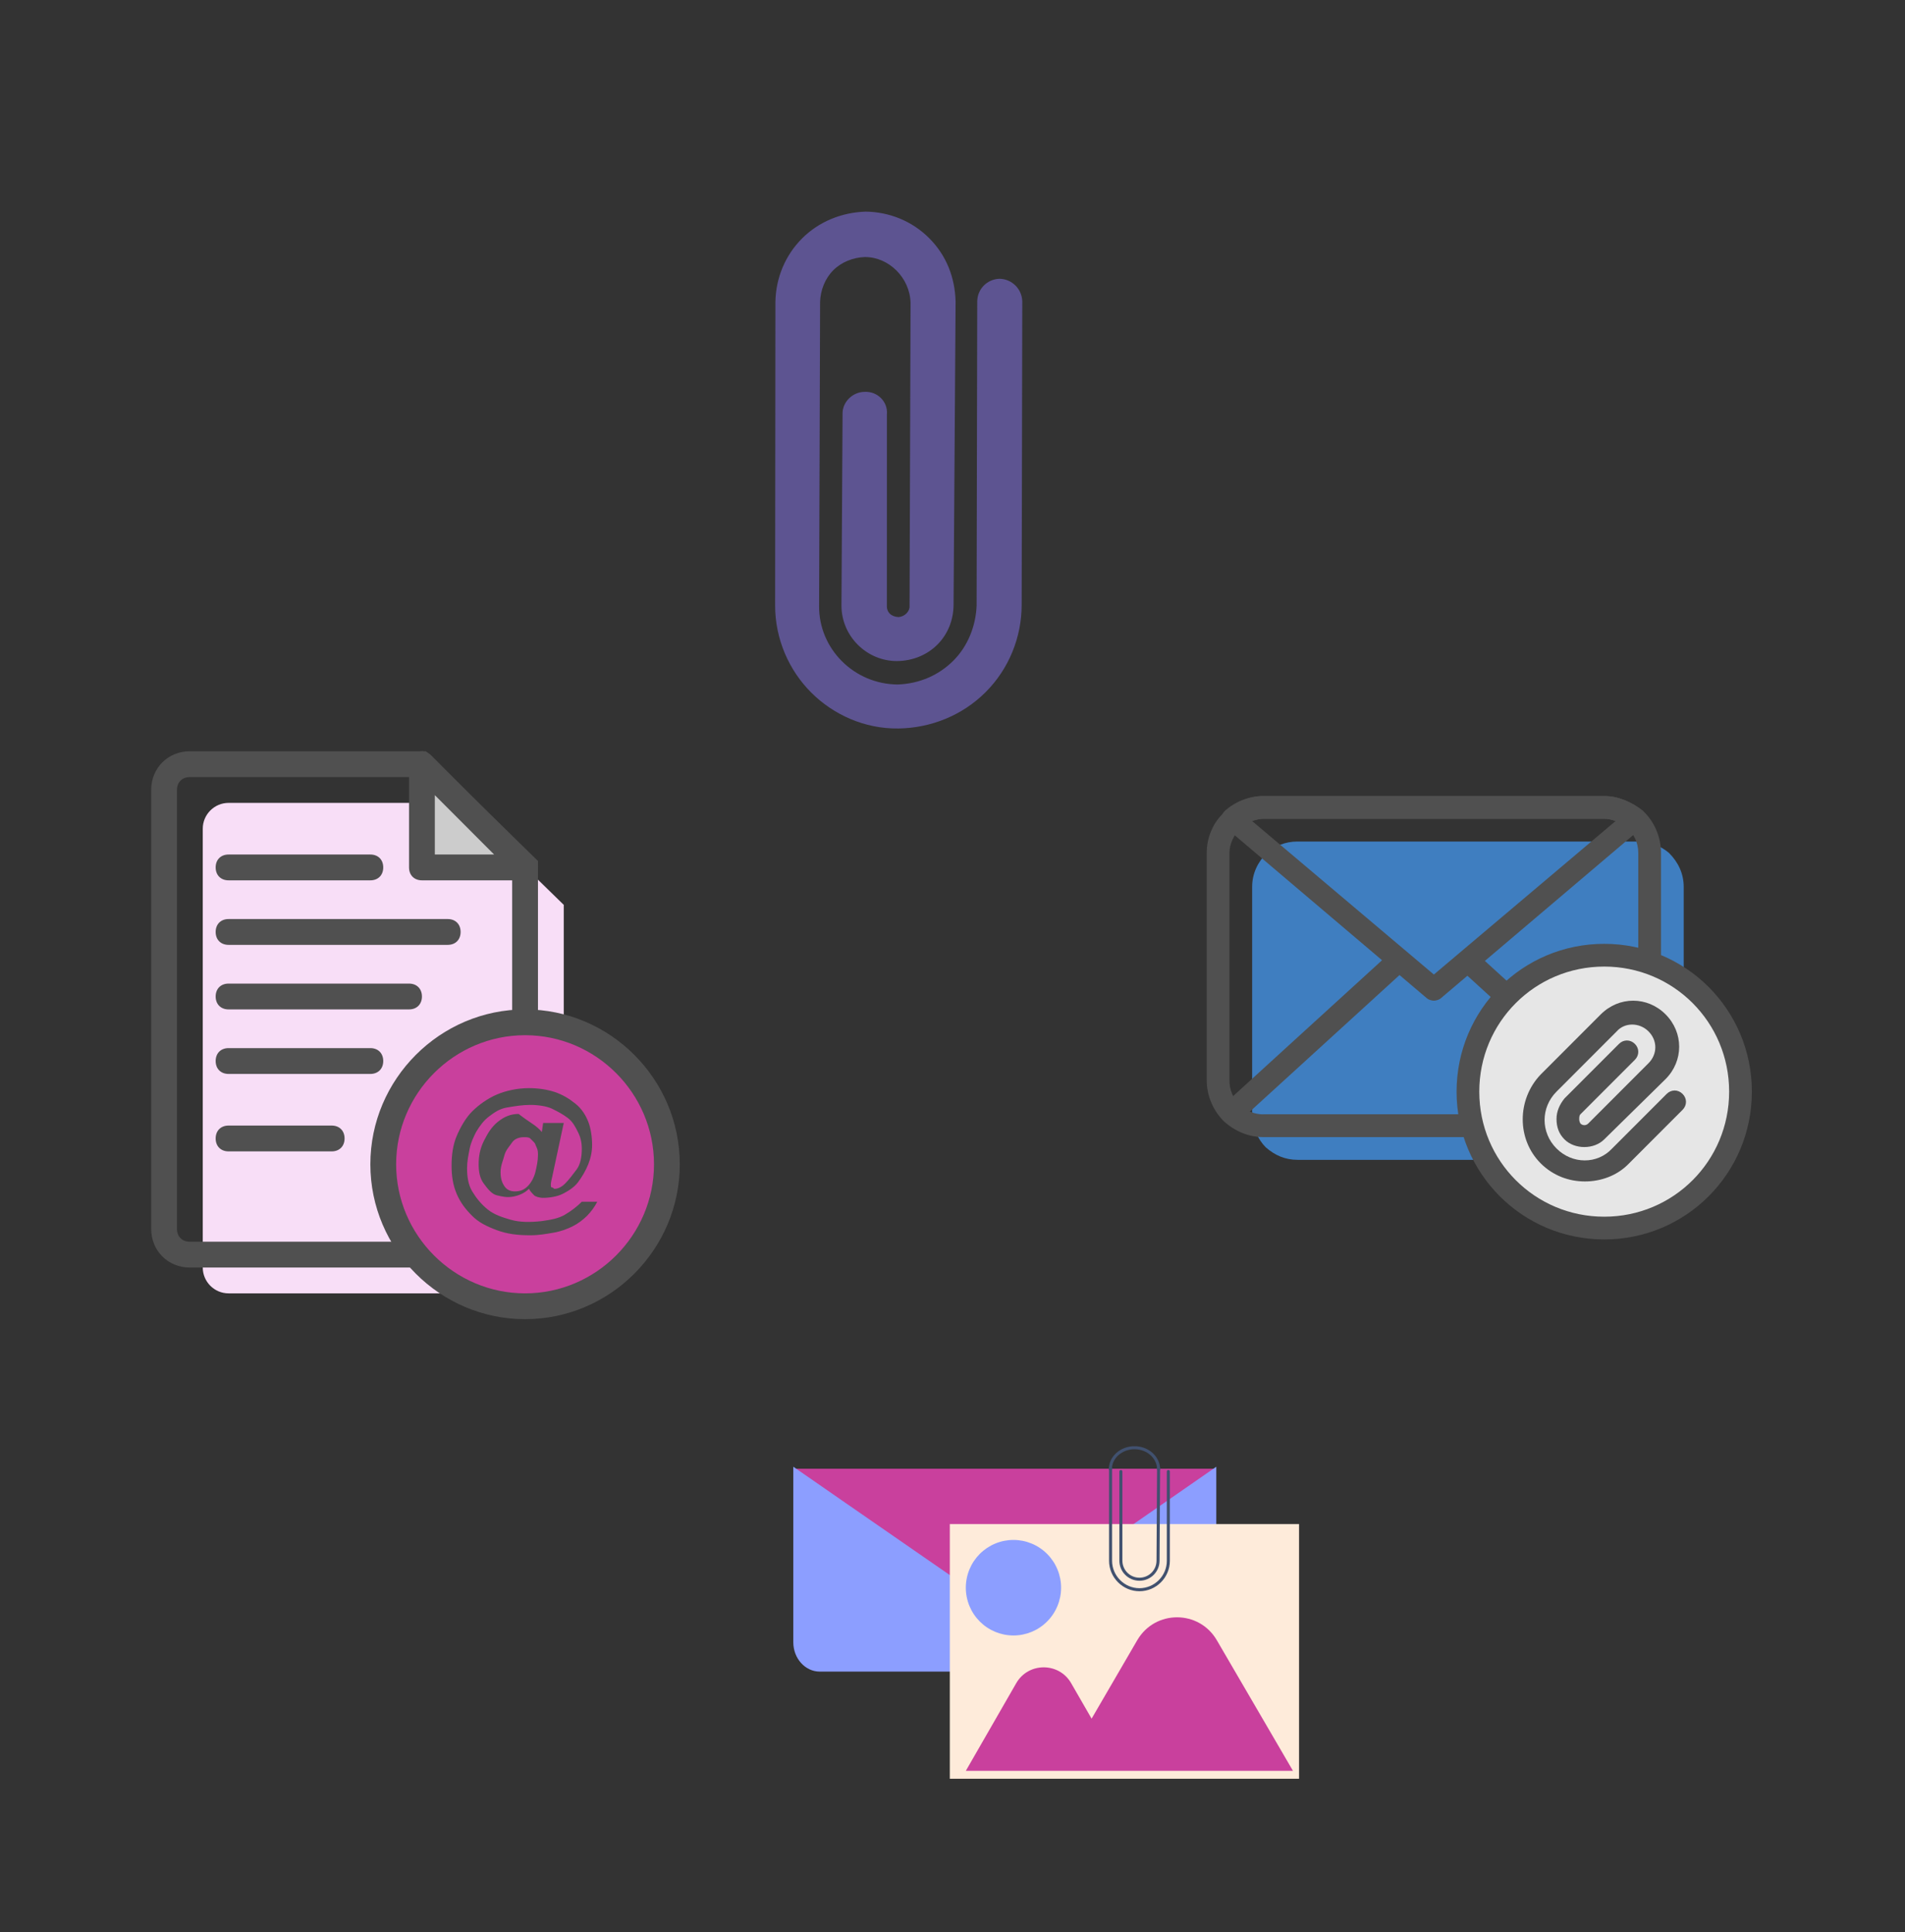 <svg xmlns="http://www.w3.org/2000/svg" xmlns:xlink="http://www.w3.org/1999/xlink" width="635" zoomAndPan="magnify" viewBox="0 0 476.25 483" height="644" preserveAspectRatio="xMidYMid meet" version="1.0"><rect x="0" y="0" width="476.25" height="483" fill="#333333" stroke="none"/><defs><clipPath id="2c461d9025"><path d="M 301.68 198.977 L 416 198.977 L 416 285 L 301.68 285 Z M 301.68 198.977 " clip-rule="nonzero"/></clipPath><clipPath id="e45fb8207b"><path d="M 305 198.977 L 412 198.977 L 412 251 L 305 251 Z M 305 198.977 " clip-rule="nonzero"/></clipPath><clipPath id="518c483d9b"><path d="M 364 235 L 437.965 235 L 437.965 309.805 L 364 309.805 Z M 364 235 " clip-rule="nonzero"/></clipPath><clipPath id="38dde0d53b"><path d="M 37.602 187.461 L 135 187.461 L 135 317 L 37.602 317 Z M 37.602 187.461 " clip-rule="nonzero"/></clipPath><clipPath id="2163c05c54"><path d="M 102 187.461 L 135 187.461 L 135 221 L 102 221 Z M 102 187.461 " clip-rule="nonzero"/></clipPath><clipPath id="fccdc4e220"><path d="M 92 252 L 170 252 L 170 329.734 L 92 329.734 Z M 92 252 " clip-rule="nonzero"/></clipPath><clipPath id="9e12f16d13"><path d="M 198.27 367 L 305 367 L 305 405 L 198.27 405 Z M 198.27 367 " clip-rule="nonzero"/></clipPath><clipPath id="d573b9f2f4"><path d="M 198.27 366 L 305 366 L 305 418 L 198.27 418 Z M 198.27 366 " clip-rule="nonzero"/></clipPath><clipPath id="667b069b00"><path d="M 237 380 L 324.82 380 L 324.82 444.617 L 237 444.617 Z M 237 380 " clip-rule="nonzero"/></clipPath><clipPath id="4073fb77ee"><path d="M 266 361.5 L 303 361.5 L 303 409 L 266 409 Z M 266 361.5 " clip-rule="nonzero"/></clipPath><clipPath id="032ebf7a79"><path d="M 269 361.5 L 301 361.5 L 301 406 L 269 406 Z M 269 361.5 " clip-rule="nonzero"/></clipPath><clipPath id="580445399d"><path d="M 266 361.5 L 301 361.5 L 301 378 L 266 378 Z M 266 361.5 " clip-rule="nonzero"/></clipPath><clipPath id="eb16034f46"><path d="M 193 52 L 256 52 L 256 183 L 193 183 Z M 193 52 " clip-rule="nonzero"/></clipPath><clipPath id="9aec327fdb"><path d="M 221.531 38.281 L 301.484 118.234 L 224.707 195.012 L 144.754 115.059 Z M 221.531 38.281 " clip-rule="nonzero"/></clipPath><clipPath id="b55dda873d"><path d="M 221.531 38.281 L 301.484 118.234 L 224.707 195.012 L 144.754 115.059 Z M 221.531 38.281 " clip-rule="nonzero"/></clipPath></defs><path fill="#3f7ec0" d="M 420.93 221.711 L 420.93 278.543 C 420.93 281.672 419.508 284.797 417.52 286.785 C 415.25 288.773 412.695 289.91 409.57 289.91 L 324.395 289.91 C 321.27 289.91 318.715 288.773 316.441 286.785 C 314.457 284.797 313.035 281.672 313.035 278.543 L 313.035 221.711 C 313.035 218.301 314.457 215.461 316.727 213.188 C 318.715 211.48 321.27 210.344 324.395 210.344 L 409.57 210.344 C 412.41 210.344 415.25 211.48 417.238 213.188 C 419.508 215.461 420.93 218.301 420.93 221.711 Z M 420.93 221.711 " fill-opacity="1" fill-rule="nonzero"/><g clip-path="url(#2c461d9025)"><path fill="#505050" d="M 401.055 284.227 L 315.875 284.227 C 312.184 284.227 308.777 282.809 305.938 280.25 C 303.383 277.691 301.68 274 301.68 270.02 L 301.68 213.188 C 301.68 209.207 303.383 205.23 306.504 202.672 C 309.062 200.398 312.469 198.977 315.875 198.977 L 401.055 198.977 C 404.461 198.977 407.867 200.398 410.707 202.672 C 413.547 205.23 415.25 209.207 415.25 213.188 L 415.25 270.02 C 415.25 274 413.547 277.691 410.992 280.25 C 408.152 282.809 404.746 284.227 401.055 284.227 Z M 315.875 204.66 C 313.887 204.66 311.617 205.512 310.195 206.934 C 308.492 208.641 307.359 210.914 307.359 213.188 L 307.359 270.02 C 307.359 272.293 308.211 274.566 309.914 276.27 C 311.617 277.691 313.605 278.543 315.875 278.543 L 401.055 278.543 C 403.324 278.543 405.312 277.691 407.016 276.27 C 408.719 274.566 409.57 272.578 409.57 270.02 L 409.57 213.188 C 409.57 210.629 408.434 208.355 406.73 206.934 C 405.027 205.512 403.039 204.66 401.055 204.66 Z M 315.875 204.66 " fill-opacity="1" fill-rule="nonzero"/></g><g clip-path="url(#e45fb8207b)"><path fill="#505050" d="M 358.465 250.129 C 357.895 250.129 357.043 249.844 356.762 249.559 L 306.504 206.934 C 305.938 206.367 305.652 205.512 305.371 204.945 C 305.086 204.379 305.652 203.242 306.223 202.672 C 308.777 200.398 312.184 198.977 315.875 198.977 L 401.055 198.977 C 404.461 198.977 407.867 200.398 410.707 202.672 C 411.273 203.242 411.559 204.094 411.559 204.945 C 411.559 205.797 411.273 206.648 410.422 206.934 L 360.168 249.559 C 359.883 249.844 359.031 250.129 358.465 250.129 Z M 313.035 205.23 L 358.465 243.594 L 403.891 205.23 C 403.039 204.945 402.188 204.66 401.055 204.66 L 315.875 204.66 C 315.023 204.66 313.887 204.945 313.035 205.23 Z M 313.035 205.23 " fill-opacity="1" fill-rule="nonzero"/></g><path fill="#505050" d="M 363.574 240.906 L 367.398 236.703 L 410.637 276.125 L 406.812 280.324 Z M 363.574 240.906 " fill-opacity="1" fill-rule="nonzero"/><path fill="#505050" d="M 315.875 278.543 L 401.055 278.543 L 401.055 284.227 L 315.875 284.227 Z M 315.875 278.543 " fill-opacity="1" fill-rule="nonzero"/><path fill="#505050" d="M 305.938 276.117 L 349.164 236.688 L 352.988 240.887 L 309.762 280.316 Z M 305.938 276.117 " fill-opacity="1" fill-rule="nonzero"/><path fill="#e6e6e6" d="M 435.125 272.863 C 435.125 273.977 435.07 275.094 434.961 276.203 C 434.852 277.316 434.688 278.418 434.469 279.516 C 434.25 280.609 433.98 281.691 433.656 282.762 C 433.332 283.828 432.957 284.879 432.531 285.91 C 432.105 286.941 431.629 287.953 431.102 288.938 C 430.574 289.922 430.004 290.879 429.383 291.805 C 428.762 292.734 428.098 293.633 427.391 294.496 C 426.684 295.359 425.934 296.184 425.145 296.973 C 424.355 297.762 423.531 298.512 422.668 299.223 C 421.805 299.93 420.91 300.594 419.98 301.215 C 419.055 301.836 418.098 302.41 417.113 302.934 C 416.129 303.461 415.121 303.938 414.09 304.367 C 413.062 304.793 412.012 305.168 410.945 305.492 C 409.875 305.816 408.793 306.09 407.699 306.305 C 406.605 306.523 405.504 306.688 404.395 306.797 C 403.281 306.906 402.168 306.961 401.055 306.961 C 399.938 306.961 398.824 306.906 397.715 306.797 C 396.602 306.688 395.5 306.523 394.406 306.305 C 393.312 306.09 392.23 305.816 391.164 305.492 C 390.094 305.168 389.047 304.793 388.016 304.367 C 386.984 303.938 385.977 303.461 384.992 302.934 C 384.008 302.41 383.051 301.836 382.125 301.215 C 381.195 300.594 380.301 299.93 379.438 299.223 C 378.574 298.512 377.75 297.762 376.961 296.973 C 376.172 296.184 375.422 295.359 374.715 294.496 C 374.008 293.633 373.344 292.734 372.723 291.805 C 372.105 290.879 371.531 289.922 371.004 288.938 C 370.48 287.953 370.004 286.941 369.574 285.91 C 369.148 284.879 368.773 283.828 368.449 282.762 C 368.125 281.691 367.855 280.609 367.637 279.516 C 367.418 278.418 367.254 277.316 367.145 276.203 C 367.035 275.094 366.98 273.977 366.98 272.863 C 366.98 271.746 367.035 270.629 367.145 269.52 C 367.254 268.406 367.418 267.305 367.637 266.207 C 367.855 265.113 368.125 264.031 368.449 262.961 C 368.773 261.895 369.148 260.844 369.574 259.812 C 370.004 258.781 370.48 257.773 371.004 256.785 C 371.531 255.801 372.105 254.844 372.723 253.918 C 373.344 252.988 374.008 252.094 374.715 251.23 C 375.422 250.363 376.172 249.539 376.961 248.75 C 377.75 247.961 378.574 247.211 379.438 246.5 C 380.301 245.793 381.195 245.129 382.125 244.508 C 383.051 243.887 384.008 243.312 384.992 242.789 C 385.977 242.262 386.984 241.785 388.016 241.355 C 389.047 240.93 390.094 240.555 391.164 240.23 C 392.23 239.906 393.312 239.633 394.406 239.418 C 395.5 239.199 396.602 239.035 397.715 238.926 C 398.824 238.816 399.938 238.762 401.055 238.762 C 402.168 238.762 403.281 238.816 404.395 238.926 C 405.504 239.035 406.605 239.199 407.699 239.418 C 408.793 239.633 409.875 239.906 410.945 240.23 C 412.012 240.555 413.062 240.93 414.09 241.355 C 415.121 241.785 416.129 242.262 417.113 242.789 C 418.098 243.312 419.055 243.887 419.98 244.508 C 420.91 245.129 421.805 245.793 422.668 246.5 C 423.531 247.211 424.355 247.961 425.145 248.75 C 425.934 249.539 426.684 250.363 427.391 251.23 C 428.098 252.094 428.762 252.988 429.383 253.918 C 430.004 254.844 430.574 255.801 431.102 256.785 C 431.629 257.773 432.105 258.781 432.531 259.812 C 432.957 260.844 433.332 261.895 433.656 262.961 C 433.98 264.031 434.25 265.113 434.469 266.207 C 434.688 267.305 434.852 268.406 434.961 269.52 C 435.07 270.629 435.125 271.746 435.125 272.863 Z M 435.125 272.863 " fill-opacity="1" fill-rule="nonzero"/><g clip-path="url(#518c483d9b)"><path fill="#505050" d="M 401.055 309.805 C 380.609 309.805 364.145 293.32 364.145 272.863 C 364.145 252.402 380.609 235.918 401.055 235.918 C 421.496 235.918 437.965 252.402 437.965 272.863 C 437.965 293.32 421.496 309.805 401.055 309.805 Z M 401.055 241.602 C 383.734 241.602 369.82 255.527 369.82 272.863 C 369.82 290.195 383.734 304.121 401.055 304.121 C 418.371 304.121 432.285 290.195 432.285 272.863 C 432.285 255.527 418.371 241.602 401.055 241.602 Z M 401.055 241.602 " fill-opacity="1" fill-rule="nonzero"/></g><path fill="#505050" d="M 396.227 295.312 C 392.25 295.312 388.277 293.891 385.152 290.766 C 379.191 284.797 379.191 274.852 385.152 268.598 L 400.203 253.539 C 404.746 248.992 411.844 248.992 416.387 253.539 C 420.93 258.086 420.93 265.188 416.387 269.734 L 401.055 284.797 C 398.496 287.355 393.672 287.355 391.117 284.797 C 389.695 283.375 389.129 281.672 389.129 279.68 C 389.129 277.691 389.98 275.988 391.117 274.566 L 404.746 260.926 C 405.879 259.789 407.582 259.789 408.719 260.926 C 409.855 262.062 409.855 263.77 408.719 264.906 L 395.09 278.543 C 394.809 278.828 394.809 279.398 394.809 279.68 C 394.809 279.965 394.809 280.25 395.09 280.816 C 395.66 281.387 396.512 281.387 397.078 280.816 L 412.125 265.758 C 414.398 263.484 414.398 260.074 412.125 257.801 C 409.855 255.527 406.164 255.527 404.176 257.801 L 389.129 272.863 C 385.152 276.84 385.152 283.09 389.129 287.07 C 393.102 291.047 399.352 291.047 403.039 287.07 L 416.668 273.43 C 417.805 272.293 419.508 272.293 420.645 273.43 C 421.781 274.566 421.781 276.27 420.645 277.406 L 407.016 291.047 C 404.176 293.891 400.203 295.312 396.227 295.312 Z M 396.227 295.312 " fill-opacity="1" fill-rule="nonzero"/><path fill="#f8def7" d="M 134.492 323.285 L 57.137 323.285 C 53.59 323.285 50.691 320.379 50.691 316.832 L 50.691 207.141 C 50.691 203.59 53.59 200.688 57.137 200.688 L 114.828 200.688 L 140.938 226.176 L 140.938 316.832 C 140.938 320.379 138.035 323.285 134.492 323.285 Z M 134.492 323.285 " fill-opacity="1" fill-rule="nonzero"/><g clip-path="url(#38dde0d53b)"><path fill="#505050" d="M 124.82 316.832 L 47.465 316.832 C 41.988 316.832 37.797 312.637 37.797 307.152 L 37.797 197.461 C 37.797 191.977 41.988 187.781 47.465 187.781 L 106.449 187.781 L 134.492 215.207 L 134.492 307.152 C 134.492 312.637 130.301 316.832 124.82 316.832 Z M 47.465 194.234 C 45.531 194.234 44.242 195.527 44.242 197.461 L 44.242 307.152 C 44.242 309.09 45.531 310.379 47.465 310.379 L 124.82 310.379 C 126.754 310.379 128.043 309.09 128.043 307.152 L 128.043 217.785 L 103.871 194.234 Z M 47.465 194.234 " fill-opacity="1" fill-rule="nonzero"/></g><path fill="#cccccc" d="M 105.484 191.008 L 105.484 216.82 L 131.27 216.82 Z M 105.484 191.008 " fill-opacity="1" fill-rule="nonzero"/><g clip-path="url(#2163c05c54)"><path fill="#505050" d="M 131.27 220.047 L 105.484 220.047 C 103.551 220.047 102.258 218.754 102.258 216.82 L 102.258 191.008 C 102.258 189.719 102.902 188.43 104.195 188.105 C 105.484 187.461 106.773 187.781 107.738 188.75 L 133.523 214.559 C 134.492 215.527 134.812 216.82 134.168 218.109 C 133.848 219.398 132.559 220.047 131.27 220.047 Z M 108.707 213.594 L 123.531 213.594 L 108.707 198.754 Z M 108.707 213.594 " fill-opacity="1" fill-rule="nonzero"/></g><path fill="#505050" d="M 92.59 220.047 L 57.137 220.047 C 55.203 220.047 53.914 218.754 53.914 216.82 C 53.914 214.883 55.203 213.594 57.137 213.594 L 92.59 213.594 C 94.523 213.594 95.812 214.883 95.812 216.82 C 95.812 218.754 94.523 220.047 92.59 220.047 Z M 92.59 220.047 " fill-opacity="1" fill-rule="nonzero"/><path fill="#505050" d="M 111.93 236.176 L 57.137 236.176 C 55.203 236.176 53.914 234.887 53.914 232.949 C 53.914 231.016 55.203 229.723 57.137 229.723 L 111.93 229.723 C 113.863 229.723 115.152 231.016 115.152 232.949 C 115.152 234.887 113.863 236.176 111.93 236.176 Z M 111.93 236.176 " fill-opacity="1" fill-rule="nonzero"/><path fill="#505050" d="M 102.258 252.309 L 57.137 252.309 C 55.203 252.309 53.914 251.016 53.914 249.082 C 53.914 247.145 55.203 245.855 57.137 245.855 L 102.258 245.855 C 104.195 245.855 105.484 247.145 105.484 249.082 C 105.484 251.016 104.195 252.309 102.258 252.309 Z M 102.258 252.309 " fill-opacity="1" fill-rule="nonzero"/><path fill="#505050" d="M 92.59 268.438 L 57.137 268.438 C 55.203 268.438 53.914 267.148 53.914 265.211 C 53.914 263.277 55.203 261.984 57.137 261.984 L 92.59 261.984 C 94.523 261.984 95.812 263.277 95.812 265.211 C 95.812 267.148 94.523 268.438 92.59 268.438 Z M 92.59 268.438 " fill-opacity="1" fill-rule="nonzero"/><path fill="#505050" d="M 82.922 287.797 L 57.137 287.797 C 55.203 287.797 53.914 286.504 53.914 284.57 C 53.914 282.633 55.203 281.344 57.137 281.344 L 82.922 281.344 C 84.855 281.344 86.145 282.633 86.145 284.57 C 86.145 286.504 84.855 287.797 82.922 287.797 Z M 82.922 287.797 " fill-opacity="1" fill-rule="nonzero"/><path fill="#c9409d" d="M 166.723 291.023 C 166.723 292.184 166.664 293.344 166.551 294.5 C 166.438 295.656 166.266 296.805 166.039 297.945 C 165.812 299.086 165.531 300.211 165.195 301.324 C 164.859 302.438 164.469 303.527 164.023 304.602 C 163.578 305.676 163.082 306.727 162.535 307.75 C 161.988 308.777 161.391 309.773 160.746 310.738 C 160.102 311.703 159.41 312.637 158.676 313.535 C 157.938 314.434 157.16 315.293 156.336 316.117 C 155.516 316.938 154.656 317.719 153.762 318.453 C 152.863 319.191 151.93 319.883 150.965 320.527 C 150 321.176 149.004 321.773 147.98 322.32 C 146.957 322.867 145.91 323.363 144.836 323.809 C 143.762 324.254 142.672 324.645 141.559 324.98 C 140.449 325.32 139.324 325.602 138.184 325.828 C 137.047 326.055 135.898 326.227 134.742 326.34 C 133.586 326.453 132.43 326.512 131.27 326.512 C 130.105 326.512 128.949 326.453 127.793 326.34 C 126.637 326.227 125.488 326.055 124.352 325.828 C 123.211 325.602 122.086 325.32 120.977 324.98 C 119.863 324.645 118.773 324.254 117.699 323.809 C 116.629 323.363 115.578 322.867 114.555 322.32 C 113.531 321.773 112.535 321.176 111.57 320.527 C 110.605 319.883 109.672 319.191 108.777 318.453 C 107.879 317.719 107.02 316.938 106.199 316.117 C 105.375 315.293 104.598 314.434 103.859 313.535 C 103.125 312.637 102.434 311.703 101.789 310.738 C 101.145 309.773 100.547 308.777 100 307.75 C 99.453 306.727 98.957 305.676 98.512 304.602 C 98.066 303.527 97.676 302.438 97.34 301.324 C 97.004 300.211 96.723 299.086 96.496 297.945 C 96.27 296.805 96.098 295.656 95.984 294.5 C 95.871 293.344 95.812 292.184 95.812 291.023 C 95.812 289.859 95.871 288.699 95.984 287.543 C 96.098 286.387 96.27 285.238 96.496 284.098 C 96.723 282.957 97.004 281.832 97.34 280.719 C 97.676 279.609 98.066 278.516 98.512 277.441 C 98.957 276.367 99.453 275.316 100 274.293 C 100.547 273.266 101.145 272.273 101.789 271.305 C 102.434 270.34 103.125 269.406 103.859 268.508 C 104.598 267.609 105.375 266.75 106.199 265.926 C 107.02 265.105 107.879 264.324 108.777 263.59 C 109.672 262.852 110.605 262.16 111.57 261.516 C 112.535 260.867 113.531 260.273 114.555 259.723 C 115.578 259.176 116.629 258.68 117.699 258.234 C 118.773 257.789 119.863 257.398 120.977 257.062 C 122.086 256.723 123.211 256.441 124.352 256.215 C 125.488 255.988 126.637 255.816 127.793 255.703 C 128.949 255.59 130.105 255.535 131.27 255.535 C 132.43 255.535 133.586 255.59 134.742 255.703 C 135.898 255.816 137.047 255.988 138.184 256.215 C 139.324 256.441 140.449 256.723 141.559 257.062 C 142.672 257.398 143.762 257.789 144.836 258.234 C 145.91 258.68 146.957 259.176 147.98 259.723 C 149.004 260.273 150 260.867 150.965 261.516 C 151.93 262.16 152.863 262.852 153.762 263.59 C 154.656 264.324 155.516 265.105 156.336 265.926 C 157.16 266.75 157.938 267.609 158.676 268.508 C 159.41 269.406 160.102 270.34 160.746 271.305 C 161.391 272.273 161.988 273.266 162.535 274.293 C 163.082 275.316 163.578 276.367 164.023 277.441 C 164.469 278.516 164.859 279.609 165.195 280.719 C 165.531 281.832 165.812 282.957 166.039 284.098 C 166.266 285.238 166.438 286.387 166.551 287.543 C 166.664 288.699 166.723 289.859 166.723 291.023 Z M 166.723 291.023 " fill-opacity="1" fill-rule="nonzero"/><g clip-path="url(#fccdc4e220)"><path fill="#505050" d="M 131.27 329.734 C 109.996 329.734 92.59 312.316 92.59 291.023 C 92.59 269.73 109.996 252.309 131.27 252.309 C 152.539 252.309 169.945 269.73 169.945 291.023 C 169.945 312.316 152.539 329.734 131.27 329.734 Z M 131.27 258.758 C 113.539 258.758 99.035 273.277 99.035 291.023 C 99.035 308.766 113.539 323.285 131.27 323.285 C 148.996 323.285 163.5 308.766 163.5 291.023 C 163.5 273.277 148.996 258.758 131.27 258.758 Z M 131.27 258.758 " fill-opacity="1" fill-rule="nonzero"/></g><path fill="#505050" d="M 135.457 282.957 L 135.781 280.699 L 140.938 280.699 L 138.035 294.246 C 137.715 295.539 137.715 295.859 137.715 296.184 C 137.715 296.508 137.715 296.828 138.035 296.828 C 138.359 296.828 138.359 297.152 138.68 297.152 C 139.324 297.152 140.293 296.828 141.258 295.859 C 142.227 294.895 143.191 293.602 144.16 292.312 C 145.129 291.023 145.449 289.086 145.449 287.148 C 145.449 285.535 145.129 284.246 144.484 282.957 C 143.84 281.664 143.191 280.375 141.902 279.406 C 140.613 278.438 139.324 277.793 138.035 277.148 C 136.746 276.504 134.492 276.18 132.559 276.18 C 130.625 276.18 128.688 276.504 126.754 276.828 C 124.82 277.148 123.531 278.117 122.242 279.086 C 120.953 280.051 119.988 281.344 119.02 282.957 C 118.375 284.246 117.73 285.539 117.41 287.148 C 117.086 288.762 116.766 290.375 116.766 291.988 C 116.766 294.246 117.086 296.184 118.055 297.797 C 119.02 299.41 120.309 301.023 121.922 302.312 C 123.531 303.605 125.465 304.25 127.723 304.895 C 129.977 305.539 132.559 305.539 135.457 305.219 C 137.715 304.895 139.648 304.57 141.258 303.605 C 142.871 302.637 144.16 301.668 145.449 300.379 L 149.316 300.379 C 148.672 301.668 147.707 302.957 146.738 303.926 C 145.773 304.895 144.484 305.863 143.191 306.508 C 141.902 307.152 140.293 307.797 138.359 308.121 C 136.426 308.441 134.812 308.766 132.559 308.766 C 129.332 308.766 126.754 308.441 124.176 307.477 C 121.598 306.508 119.664 305.539 118.055 303.926 C 116.441 302.312 115.152 300.699 114.184 298.441 C 113.219 296.184 112.895 293.926 112.895 291.344 C 112.895 288.762 113.219 286.184 114.184 283.926 C 115.152 281.664 116.441 279.406 118.055 277.793 C 119.664 276.18 121.922 274.566 124.176 273.602 C 126.434 272.633 129.332 271.988 132.234 271.988 C 134.492 271.988 136.746 272.309 138.68 272.953 C 140.613 273.602 142.227 274.566 143.84 275.859 C 145.449 277.148 146.418 278.762 147.062 280.375 C 147.707 281.988 148.027 284.246 148.027 286.184 C 148.027 287.797 147.707 289.41 147.062 291.023 C 146.418 292.637 145.449 294.246 144.484 295.539 C 143.516 296.828 141.902 297.797 140.613 298.441 C 139.324 299.086 137.391 299.41 135.781 299.41 C 134.812 299.41 133.848 299.086 133.523 298.766 C 133.203 298.441 132.559 297.797 132.234 297.152 C 131.27 298.121 129.977 298.766 128.367 299.086 C 126.754 299.41 125.465 299.086 124.176 298.766 C 122.887 298.441 121.922 297.152 120.953 295.859 C 119.988 294.57 119.664 292.957 119.664 291.023 C 119.664 289.086 119.988 287.148 120.953 285.215 C 121.922 283.277 122.887 281.664 124.5 280.375 C 126.109 279.086 127.723 278.438 129.656 278.438 C 132.559 280.699 134.168 281.344 135.457 282.957 Z M 125.145 292.957 C 125.145 294.57 125.465 295.539 126.109 296.508 C 126.754 297.473 127.723 297.797 128.688 297.797 C 129.977 297.797 130.945 297.473 131.914 296.508 C 132.879 295.539 133.523 294.246 133.848 292.957 C 134.168 291.668 134.492 290.055 134.492 288.762 C 134.492 288.117 134.492 287.473 134.168 286.828 C 133.848 286.184 133.848 285.859 133.523 285.535 C 133.203 285.215 132.879 284.891 132.559 284.57 C 132.234 284.246 131.59 284.246 130.945 284.246 C 129.977 284.246 128.688 284.57 128.043 285.539 C 127.398 286.504 126.434 287.473 126.109 288.762 C 125.789 290.055 125.145 291.344 125.145 292.957 Z M 125.145 292.957 " fill-opacity="1" fill-rule="nonzero"/><g clip-path="url(#9e12f16d13)"><path fill="#c9409d" d="M 251.203 404.051 L 304.074 367.125 L 198.328 367.125 Z M 251.203 404.051 " fill-opacity="1" fill-rule="nonzero"/></g><g clip-path="url(#d573b9f2f4)"><path fill="#8c9eff" d="M 304.074 366.617 L 304.074 410.504 C 304.074 414.559 301.129 417.832 297.453 417.832 L 204.949 417.832 C 201.316 417.832 198.328 414.559 198.328 410.504 L 198.328 366.617 L 211.434 375.699 L 251.203 403.219 L 291.98 375.008 Z M 304.074 366.617 " fill-opacity="1" fill-rule="nonzero"/></g><g clip-path="url(#667b069b00)"><path fill="#feebda" d="M 237.453 380.953 L 324.762 380.953 L 324.762 444.617 L 237.453 444.617 Z M 237.453 380.953 " fill-opacity="1" fill-rule="nonzero"/></g><path fill="#8c9eff" d="M 265.27 396.859 C 265.27 397.641 265.195 398.418 265.043 399.188 C 264.887 399.957 264.664 400.703 264.363 401.426 C 264.062 402.152 263.699 402.84 263.262 403.492 C 262.828 404.145 262.336 404.746 261.781 405.301 C 261.23 405.855 260.629 406.352 259.977 406.785 C 259.328 407.223 258.641 407.59 257.918 407.891 C 257.195 408.188 256.453 408.414 255.684 408.57 C 254.918 408.723 254.145 408.797 253.363 408.797 C 252.582 408.797 251.805 408.723 251.039 408.57 C 250.273 408.414 249.527 408.188 248.805 407.891 C 248.082 407.59 247.398 407.223 246.746 406.785 C 246.098 406.352 245.496 405.855 244.941 405.301 C 244.391 404.746 243.895 404.145 243.461 403.492 C 243.027 402.84 242.66 402.152 242.359 401.426 C 242.062 400.703 241.836 399.957 241.684 399.188 C 241.531 398.418 241.453 397.641 241.453 396.859 C 241.453 396.074 241.531 395.297 241.684 394.527 C 241.836 393.758 242.062 393.012 242.359 392.289 C 242.66 391.562 243.027 390.875 243.461 390.223 C 243.895 389.574 244.391 388.969 244.941 388.414 C 245.496 387.859 246.098 387.367 246.746 386.93 C 247.398 386.496 248.082 386.125 248.805 385.828 C 249.527 385.527 250.273 385.301 251.039 385.148 C 251.805 384.996 252.582 384.918 253.363 384.918 C 254.145 384.918 254.918 384.996 255.684 385.148 C 256.453 385.301 257.195 385.527 257.918 385.828 C 258.641 386.125 259.328 386.496 259.977 386.93 C 260.629 387.367 261.23 387.859 261.781 388.414 C 262.336 388.969 262.828 389.574 263.262 390.223 C 263.699 390.875 264.062 391.562 264.363 392.289 C 264.664 393.012 264.887 393.758 265.043 394.527 C 265.195 395.297 265.27 396.074 265.27 396.859 Z M 265.27 396.859 " fill-opacity="1" fill-rule="nonzero"/><path fill="#c9409d" d="M 323.246 442.637 L 304.211 409.996 C 299.75 402.344 288.762 402.344 284.305 409.996 L 272.902 429.59 L 267.797 420.738 C 264.766 415.438 257.086 415.438 254.051 420.738 L 241.453 442.637 Z M 323.246 442.637 " fill-opacity="1" fill-rule="nonzero"/><g clip-path="url(#4073fb77ee)"><path stroke-linecap="round" transform="matrix(0.46, 0, 0, 0.461, 181.089, 322.544)" fill="none" stroke-linejoin="miter" d="M 241.299 98.204 L 241.299 146.604 C 241.299 155.297 234.196 162.296 225.598 162.296 C 217 162.296 209.897 155.204 209.897 146.604 L 209.897 96.399 " stroke="#41516f" stroke-width="1.652" stroke-opacity="1" stroke-miterlimit="10"/></g><g clip-path="url(#032ebf7a79)"><path stroke-linecap="round" transform="matrix(0.46, 0, 0, 0.461, 181.089, 322.544)" fill="none" stroke-linejoin="miter" d="M 235.998 96.501 L 235.7 146.502 C 235.7 152.103 231.197 156.602 225.598 156.602 C 219.999 156.602 215.496 152.103 215.496 146.502 L 215.496 98.204 " stroke="#41516f" stroke-width="1.652" stroke-opacity="1" stroke-miterlimit="10"/></g><g clip-path="url(#580445399d)"><path stroke-linecap="round" transform="matrix(0.46, 0, 0, 0.461, 181.089, 322.544)" fill="none" stroke-linejoin="miter" d="M 209.803 96.899 C 209.803 90.502 215.7 85.299 222.896 85.299 C 230.101 85.299 235.904 90.502 235.998 96.899 " stroke="#41516f" stroke-width="1.652" stroke-opacity="1" stroke-miterlimit="10"/></g><g clip-path="url(#eb16034f46)"><g clip-path="url(#9aec327fdb)"><g clip-path="url(#b55dda873d)"><path fill="#5d5491" d="M 255.57 75.344 C 255.488 72.238 253.012 69.762 249.906 69.68 C 246.805 69.773 244.402 72.172 244.309 75.277 L 244.152 151.367 C 243.965 156.508 241.914 161.566 238.359 165.121 C 234.629 168.855 229.746 170.906 224.426 171.094 C 213.52 171.027 204.668 162.176 204.777 151.445 L 205.023 75.445 C 205.117 72.52 206.277 69.59 208.32 67.547 C 210.363 65.504 213.293 64.344 216.219 64.25 C 222.25 64.238 227.473 69.461 227.637 75.668 L 227.391 151.488 C 227.477 152.82 226.145 154.152 224.637 154.242 C 222.773 154.16 221.625 153.008 221.719 151.324 L 221.727 103.523 C 222 100.418 219.344 97.766 216.152 97.949 C 213.137 97.953 210.559 100.531 210.641 103.457 L 210.367 151.348 C 210.352 158.973 216.633 165.254 224.262 165.238 C 232.332 165.137 238.371 159.094 238.391 151.109 L 238.898 75.379 C 238.734 69.348 236.617 63.855 232.281 59.516 C 228.031 55.27 222.363 52.977 216.422 52.898 C 210.391 53.09 204.711 55.406 200.535 59.582 C 196.27 63.848 193.949 69.527 193.852 75.469 L 193.781 151.293 C 193.766 159.805 197.297 167.602 202.785 173.09 C 208.359 178.664 216.156 182.195 224.582 182.09 C 232.652 181.984 240.551 178.863 246.414 173 C 252.277 167.133 255.398 159.234 255.414 151.254 Z M 255.57 75.344 " fill-opacity="1" fill-rule="nonzero"/></g></g></g></svg>